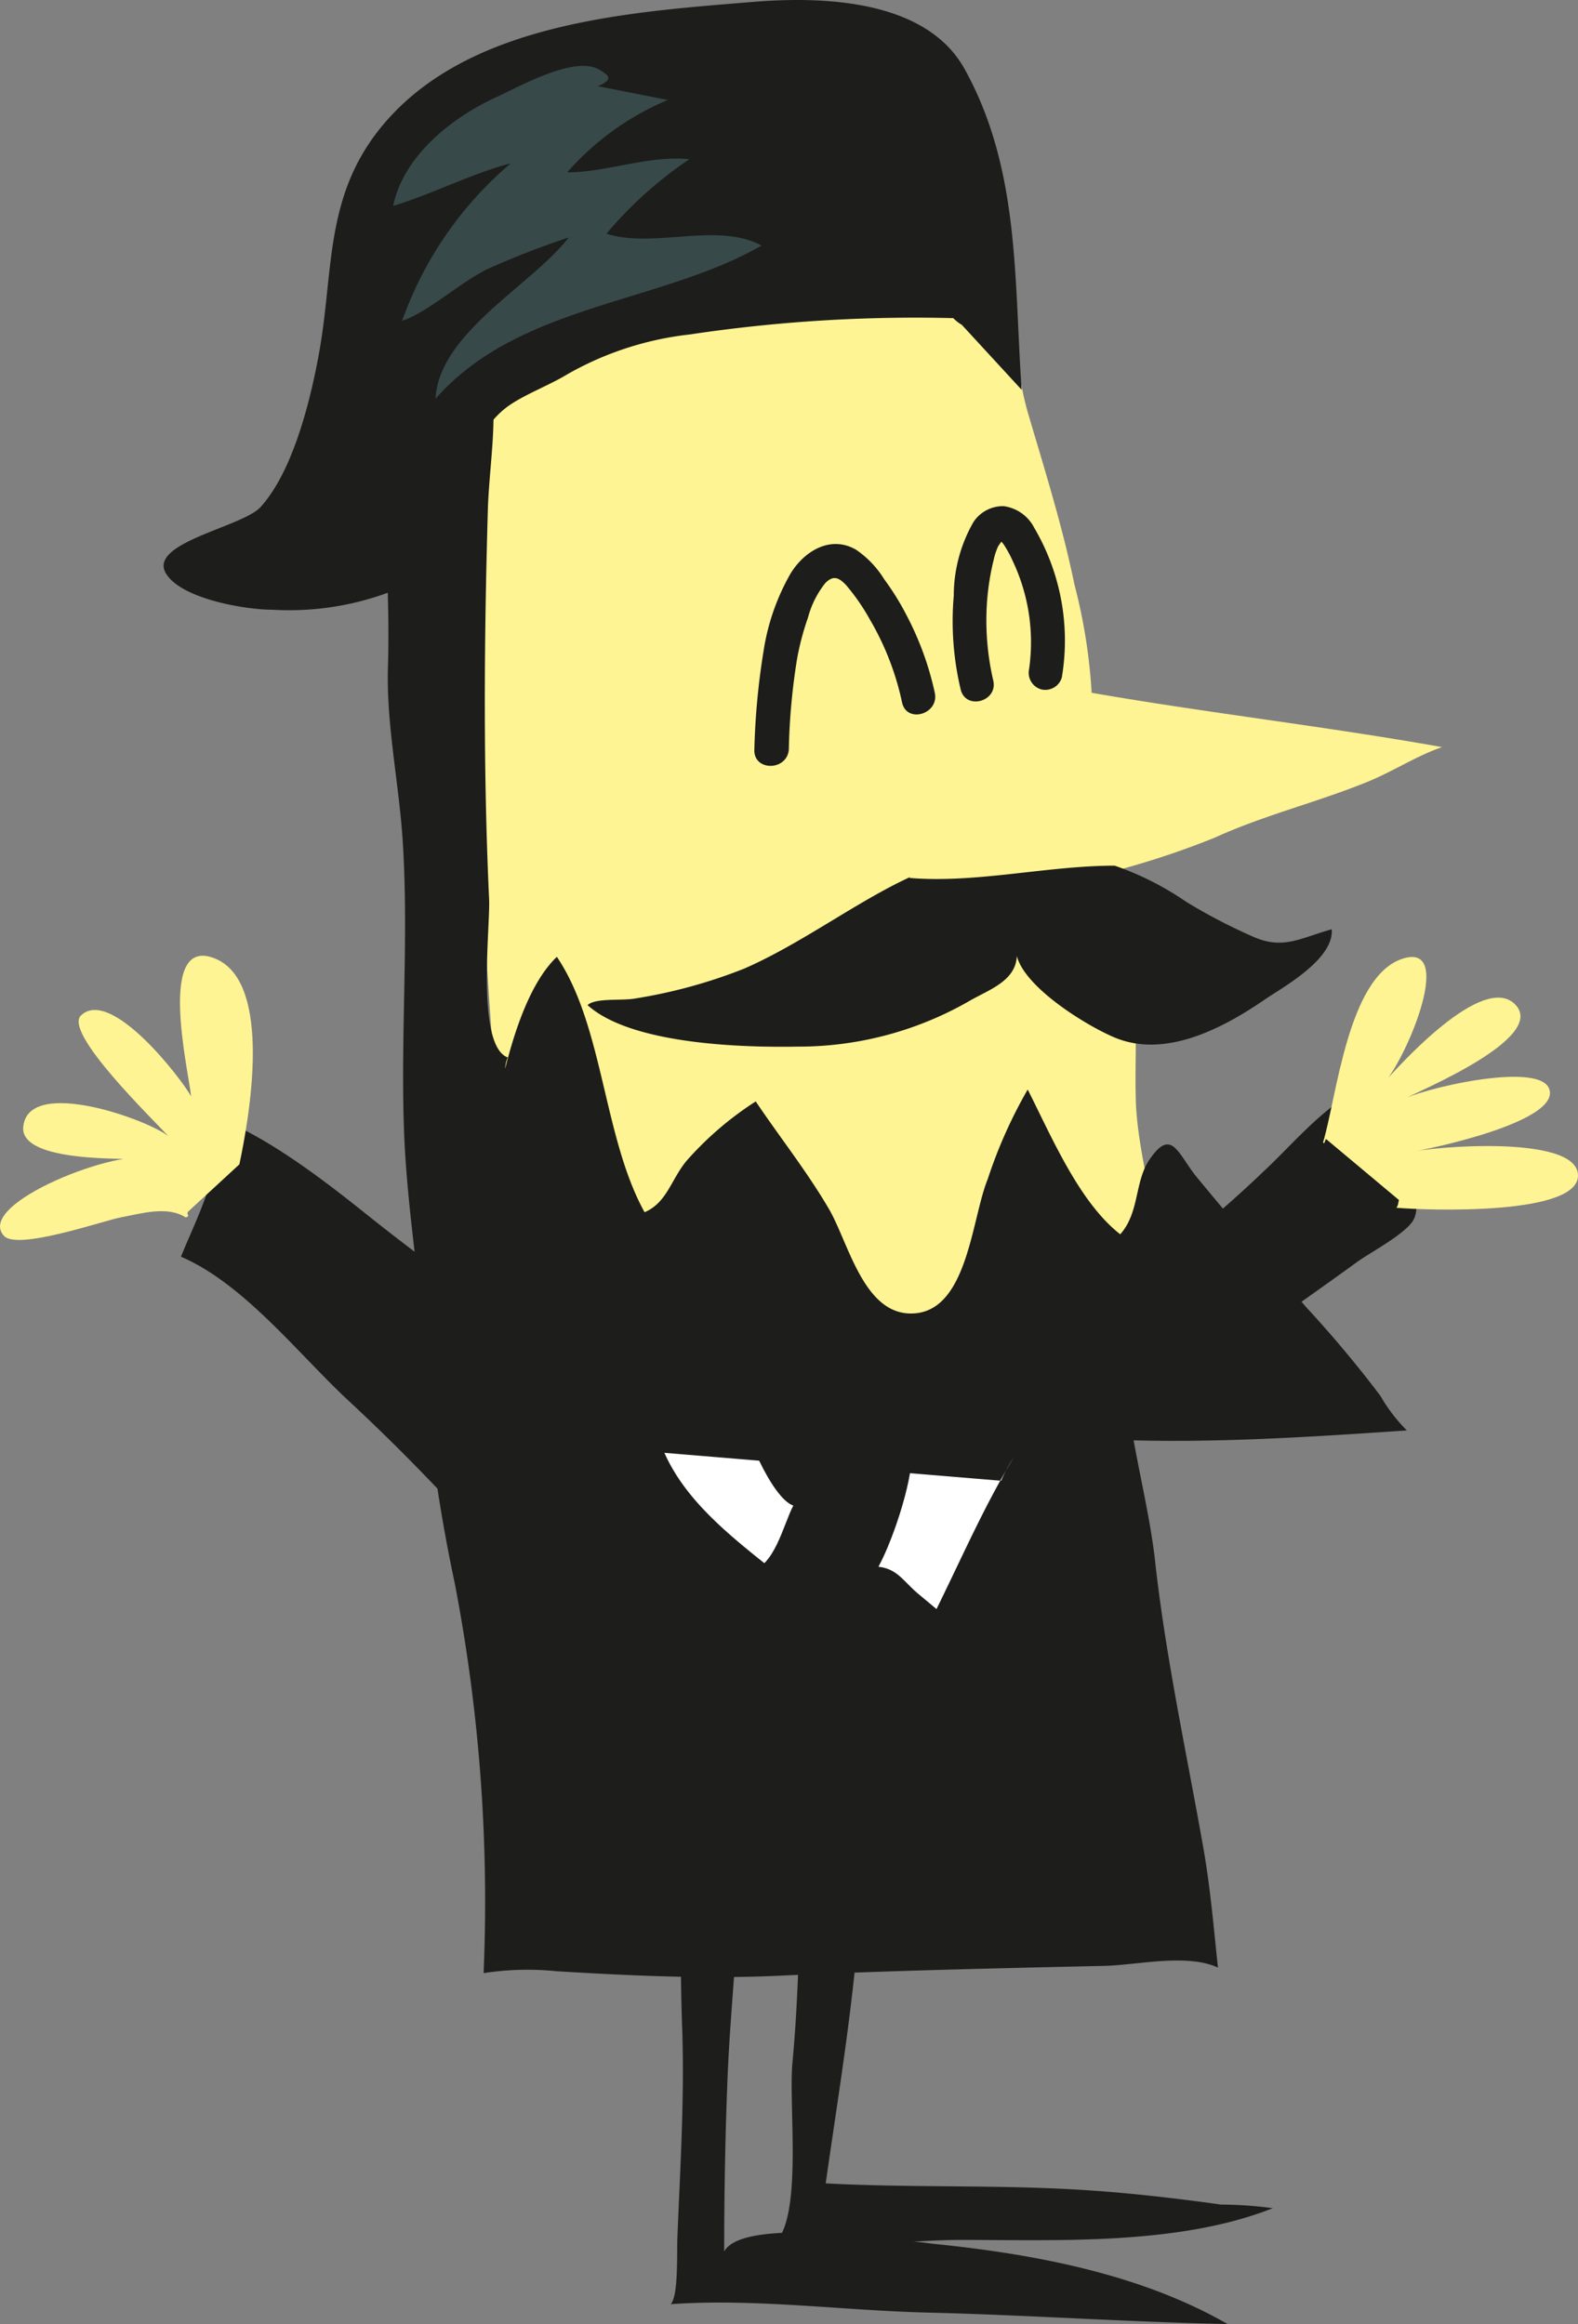 <svg xmlns="http://www.w3.org/2000/svg" viewBox="0 0 91.56 134.85"><rect x="0" y="0" width="91.56" height="134.85" fill="#808080" stroke="none"/><defs><style>.cls-1{fill:#1d1d1b;}.cls-2{fill:#fff493;}.cls-3{fill:#85ccd4;opacity:0.25;}.cls-4{fill:#fff;}</style></defs><title>Tchaikovski</title><g id="niveau"><path class="cls-1" d="M65.08,77.63c.09-.12,0-.41.17-.17C65,81.69,66.5,86.21,67,90.39c.62,5.73,1.85,11.3,2.85,17,.39,2.25.58,4.56.82,6.78-1.8-.84-4.71-.14-6.61-.1-6.29.14-12.55.28-18.84.57-4.33.2-8.62,0-12.93-.26a16.58,16.58,0,0,0-4.23.11A97.59,97.59,0,0,0,26.4,91.94c-1.18-5.56-2.19-12.52-1.62-18.21"/><path class="cls-2" d="M30.83,78.76a1.66,1.66,0,0,0,.4.2c2.43.83,6.61.12,9.15-.16,4.12-.46,8.2-1.27,12.32-1.75,3.22-.38,14,1.88,14.36-3.13.25-3.41-1.08-6.77-1.16-10.18-.1-4.11.52-9.39-1.79-13.06a48.93,48.93,0,0,0,6.36-2.07c2.83-1.29,5.75-2,8.64-3.15,1.58-.61,3-1.57,4.56-2.11C77,42.16,70,41.36,63.34,40.2a32.21,32.21,0,0,0-1-6.29c-.7-3.4-1.71-6.6-2.69-9.93-.91-3.13-.72-6.47-1.45-9.67-.6-2.61-1.76-4.63-4.58-3.92-3.21.82-6.45.82-9.79,1.27-4.52.6-10.19.47-14.45,2.17-3.58,1.43-2.61,6.39-2.3,9.36.57,5.43.18,11.12.38,16.59.4,11.54,1.14,23.07,2.29,34.56C29.87,75.71,29.68,77.94,30.83,78.76Z"/><path class="cls-1" d="M59.28,22.62C58.83,16.28,59.2,9.88,56,4.06,53.8,0,47.86-.23,43.7.11,36.42.71,26.93,1.3,22,7.52c-3.17,4-2.64,8.26-3.48,12.92-.48,2.68-1.5,6.91-3.42,9C14,30.61,8.35,31.54,9.7,33.38c1,1.41,4.6,2,6.11,2a16.63,16.63,0,0,0,7.87-1.47c3.6-2,2.41-7.71,5.68-10.25.92-.71,2.49-1.29,3.52-1.92A18.43,18.43,0,0,1,40,19.41a88.26,88.26,0,0,1,15.31-.95,2.33,2.33,0,0,0,.5.39"/><path class="cls-1" d="M27.6,22.12c.19-.48.21-.83.71-1,.68,2.68.1,5.58,0,8.34-.22,7.57-.28,15.17.07,22.74.07,1.62-.77,8.46,1.08,9.16a1.81,1.81,0,0,0-.15.65c.53-2.11,1.44-5,3-6.49,2.71,4,2.69,10.48,5.09,14.82,1.31-.56,1.54-1.92,2.45-3a19,19,0,0,1,4-3.43c1.34,2,2.93,4,4.23,6.21,1.18,2,2.06,6.39,5.07,6.08s3.24-5.54,4.16-7.78a27.64,27.64,0,0,1,2.32-5.2C61,65.92,62.61,69.76,65,71.62c1.13-1.27.82-3.06,1.7-4.34,1.28-1.88,1.64-.34,2.72,1,2.09,2.53,4.23,5.05,6.36,7.56A67.18,67.18,0,0,1,80.1,81a9.47,9.47,0,0,0,1.53,2c-6.62.45-13.56.91-20.19.34-5.3-.45-10.54-1.34-15.8-2.12-2.63-.39-5.26-.75-7.9-1-3.25-.33-6.49-.62-9.79-.78-2.47-.13-3.19-.08-3.43-2.59-.36-3.74-.95-7.52-1.08-11.33-.2-5.6.29-11.22-.08-16.82-.23-3.37-.95-6.69-.85-10s-.11-6.69-.2-10"/><path class="cls-1" d="M54.24,40.2a17.76,17.76,0,0,0-1.65-4.52,15.06,15.06,0,0,0-1.28-2.06,5.68,5.68,0,0,0-1.65-1.73c-1.49-.85-3,.1-3.79,1.39A13,13,0,0,0,44.3,37.8a41.8,41.8,0,0,0-.53,5.69c-.06,1.27,1.9,1.26,2,0a37.27,37.27,0,0,1,.48-5.27,15.47,15.47,0,0,1,.63-2.38,5.49,5.49,0,0,1,1-2c.46-.47.78-.35,1.22.12a12.23,12.23,0,0,1,1.38,2,16.12,16.12,0,0,1,1.86,4.8C52.61,42,54.5,41.44,54.24,40.2Z"/><path class="cls-1" d="M60,30.61a2.33,2.33,0,0,0-1.77-1.24,2.05,2.05,0,0,0-1.74.91,8.61,8.61,0,0,0-1.15,4.29A17.09,17.09,0,0,0,55.74,40c.29,1.23,2.18.71,1.89-.52a15.4,15.4,0,0,1-.35-4.69,14.64,14.64,0,0,1,.37-2.28,4,4,0,0,1,.25-.78c.07-.13.14-.2.2-.3h0a1.43,1.43,0,0,1,.15.18,6.56,6.56,0,0,1,.51.94,11,11,0,0,1,.95,6.28A1,1,0,0,0,60.41,40a1,1,0,0,0,1.2-.69A12.91,12.91,0,0,0,60,30.61Z"/><path class="cls-1" d="M56.3,58.05a19.88,19.88,0,0,1-10,2.68c-3.24.06-9.69-.13-12.21-2.41.49-.44,2-.23,2.81-.39a29.77,29.77,0,0,0,6.29-1.73c3.34-1.46,6.52-3.89,9.66-5.33,0,0-.1.07-.1.07,3.88.33,8-.71,11.93-.71a17.25,17.25,0,0,1,4.15,2.1,32.53,32.53,0,0,0,3.83,2c1.78.81,2.78.1,4.61-.41.14,1.67-2.61,3.24-3.77,4-2.4,1.66-5.79,3.52-8.78,2.3-1.61-.66-5.25-2.89-5.72-4.75C58.94,56.92,57.38,57.43,56.3,58.05Z"/><path class="cls-3" d="M34.69,5c.92-.38.69-.63,0-1-1.45-.75-4.64,1.07-5.88,1.63-2.6,1.19-5.4,3.41-6,6.32C25,11.29,27.56,10,29.63,9.48a21.34,21.34,0,0,0-6.3,9.14c1.51-.51,3.34-2.21,4.94-3A49.09,49.09,0,0,1,33,13.78c-2.14,2.77-7.53,5.52-7.73,9.36,4.81-5.49,13-5.5,18.92-8.89-2.58-1.39-6.25.19-9-.69A23.06,23.06,0,0,1,40,9.24C37.61,9,35.22,10,32.91,10a16,16,0,0,1,5.84-4.2"/><path class="cls-4" d="M58.09,85.92a8.14,8.14,0,0,1,.71-1.32c-2.26,3.73-3.85,7.88-6,11.71-1.4,2.55-1.47,1.69-2.66-.07-3-4.47-9.36-6.94-11.59-11.94"/><path class="cls-1" d="M52.89,84c.2,1.48-1,5.22-1.92,6.91,1,.11,1.38.72,2.08,1.37s3.36,2.57,3.34,3.67-1.86,1.83-2.69,2.52c-1.06.89-2.17,2.14-3.55,2.41-.5-2.38-2.21-3.82-3.56-5.79-.91-1.32-2.09-3.22-3.15-3.94,1.47-.11,2-2.67,2.59-3.79.07-.06.07,0,0,0-1.23-.41-3-4.47-3.06-6"/><path class="cls-1" d="M29.39,76.56c-2.24-1.61-5.5-4-8-6s-5.95-4.7-9.13-5.84c1,2.58-.78,5.75-1.76,8.2,3.63,1.56,6.77,5.59,9.61,8.25A117.82,117.82,0,0,1,29.55,91"/><path class="cls-1" d="M62.41,77.13c-.26.06-.32.26-.64.14.69-1,2.17-1.78,3.23-2.49a69.13,69.13,0,0,0,8.39-6.88c1.72-1.6,3.76-4.12,6-4.89.57,2,3.51,5.95,2.64,7.74-.39.8-2.55,1.94-3.28,2.47-2.21,1.61-4.46,3.17-6.69,4.76-1.76,1.27-7.79,6.7-9.38,6.47"/><path class="cls-1" d="M50,105.59c.2,6.91-1.14,14.36-2.09,21.1,4.66.25,9.36.09,14,.33,3,.15,6,.49,8.94.9a22.9,22.9,0,0,1,3,.21c-5.41,2.14-12.32,1.85-18,1.84-3.45,0-7.4.63-10.78.07,1.48-1.74.68-7.9.91-10.35.44-4.77.44-9.48.44-14.27"/><path class="cls-1" d="M42.84,104.94c.33,5-.41,10.45-.62,15.49-.14,3.4-.2,6.81-.2,10.21,1.13-2.07,10.38-.62,12.36-.42,5.72.59,11.84,1.75,16.84,4.63-5.77-.11-11.53-.52-17.3-.66-4.91-.11-10.12-.84-15-.49.46-.52.34-3,.39-4,.16-4,.4-7.81.28-11.78a119.23,119.23,0,0,1,.33-14.4"/><path class="cls-2" d="M13.89,67.56c.55-2.6,2-10.55-1.41-11.94s-1.54,6.52-1.39,8c-.54-1-4.67-6.38-6.4-4.69-1,1,4.17,6,5.08,7-1.12-.93-8.11-3.48-8.42-.56-.23,2.12,6.07,1.85,7.45,1.88C7.09,66.53-1.5,69.82.23,71.71,1,72.57,6,70.83,7,70.64c1.18-.22,2.71-.69,3.77,0,.32-.08,0-.17.15-.34"/><path class="cls-2" d="M76.94,66.09c-.08.1-.09.36-.17.19.79-2.63,1.44-9.54,4.55-10.63,3.34-1.17,0,6.49-1.27,7.46,1-1.17,6-6.75,7.87-4.82s-5.54,5-6.77,5.62c1.08-.69,8.08-2.36,8.73-.75.75,1.89-6.84,3.51-8.17,3.71,1.54-.36,9.55-1,9.84,1.21.34,2.49-8.82,2.15-10.53,2,.12-.14.1-.28.15-.45"/></g></svg>